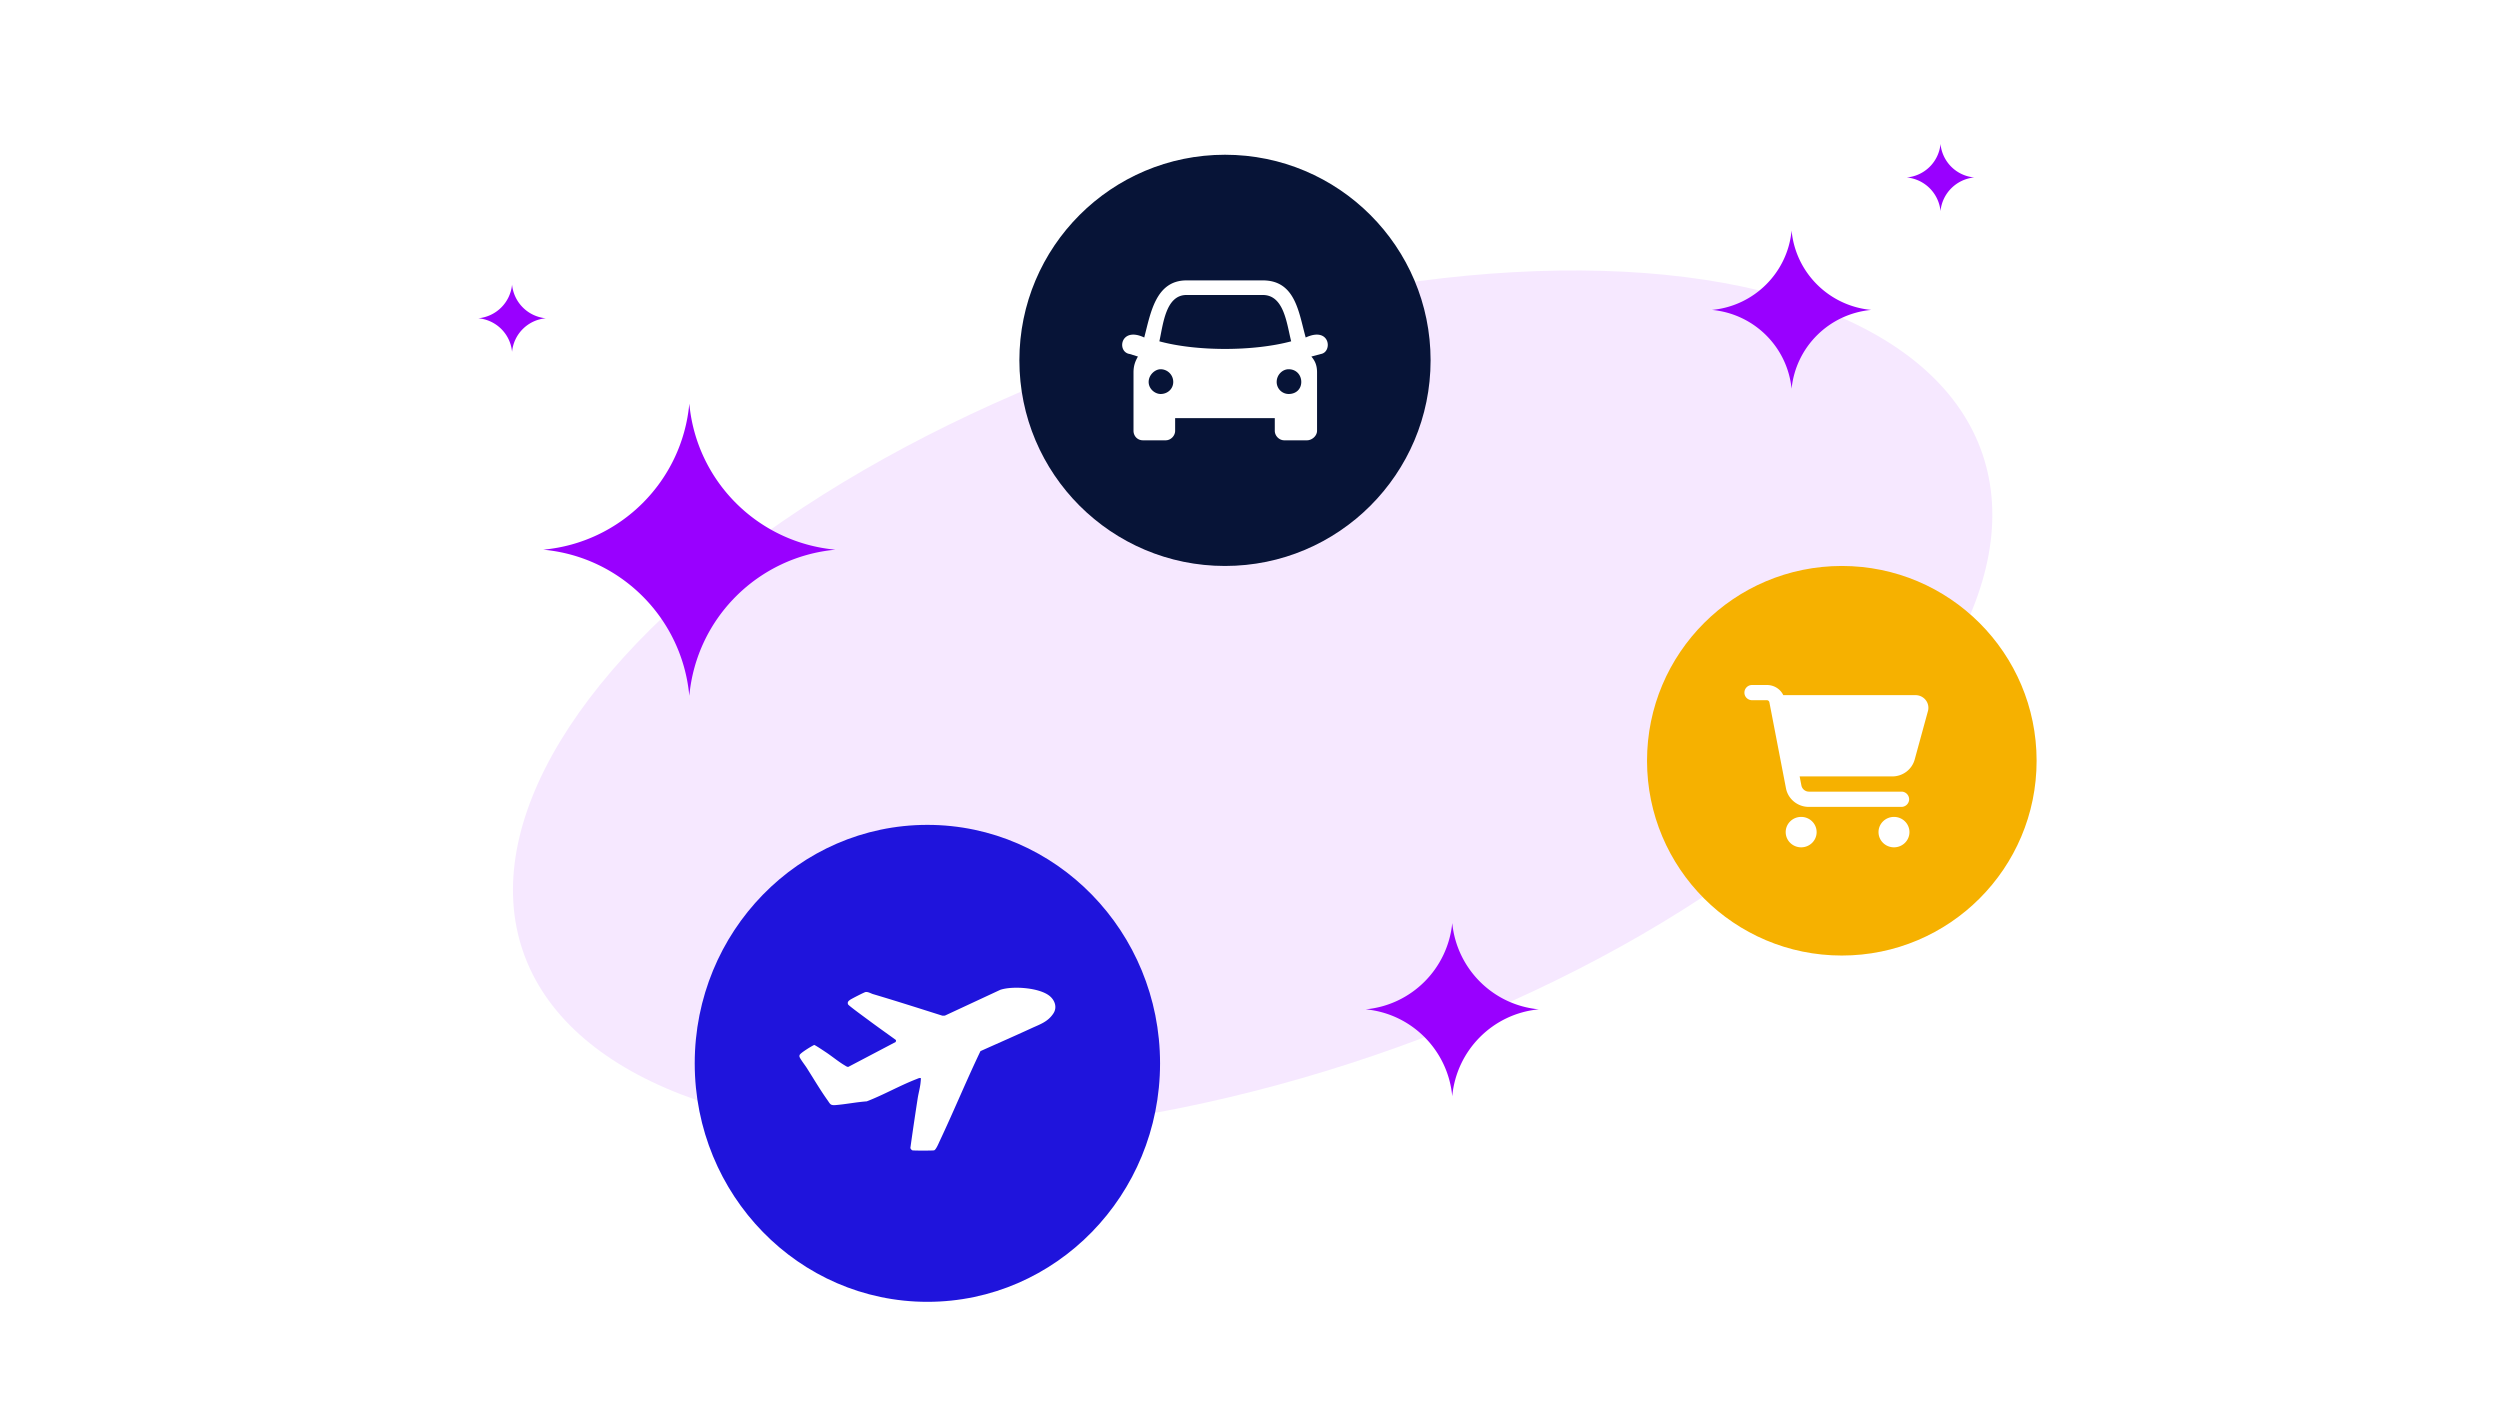 <svg xmlns="http://www.w3.org/2000/svg" width="472" height="266" fill="none"><path fill="#fff" d="M0 0h472v266H0z"/><ellipse cx="236.5" cy="132.618" fill="#F6E8FF" rx="145.554" ry="70.478" transform="rotate(-18.797 236.5 132.618)"/><circle cx="347.735" cy="143.63" r="36.776" fill="#F6B100"/><g clip-path="url(#a)"><path fill="#fff" d="M329.347 130.765c0-.791.641-1.436 1.445-1.436h2.803c1.321 0 2.526.737 3.09 1.914h24.986c1.344.015 2.425 1.094 2.409 2.416 0 .213-.031.418-.092.623l-2.495 9.117c-.518 1.884-2.248 3.19-4.233 3.19h-17.486l.332 1.71a1.45 1.45 0 0 0 1.429 1.162h17.548a1.458 1.458 0 0 1 1.36 1.542 1.464 1.464 0 0 1-1.36 1.337h-17.586c-2.101 0-3.909-1.473-4.303-3.502l-3.135-16.25a.492.492 0 0 0-.464-.388h-2.788c-.803.008-1.46-.63-1.46-1.42v-.015Zm7.793 26.339c0-1.588 1.306-2.872 2.92-2.872 1.614 0 2.919 1.284 2.919 2.872 0 1.588-1.305 2.871-2.919 2.871s-2.92-1.283-2.92-2.871Zm20.445-2.872c1.614 0 2.919 1.284 2.919 2.872 0 1.588-1.305 2.871-2.919 2.871s-2.92-1.283-2.92-2.871 1.306-2.872 2.92-2.872Z"/></g><ellipse cx="175.091" cy="200.761" fill="#1F14DC" rx="43.927" ry="45.025"/><path fill="#fff" d="M198.241 188.1c.943.814 1.362 2.109.658 3.208-1.039 1.62-2.57 2.09-4.177 2.831-3.189 1.471-6.409 2.875-9.611 4.314-2.684 5.617-5.06 11.389-7.714 17.019-.172.366-.689 1.642-1.053 1.715-.308.061-3.79.064-4.068 0-.156-.036-.37-.295-.395-.456.432-3.12.895-6.226 1.376-9.339.141-.908.398-1.824.518-2.736.021-.156.129-1.068.062-1.118-.234-.065-.536.095-.773.186-3.148 1.21-6.253 2.998-9.421 4.212-1.95.141-3.929.544-5.863.702-1.02.083-1.018-.182-1.553-.933-1.386-1.943-2.7-4.189-3.998-6.216-.234-.365-1.244-1.681-1.29-2.011a.58.58 0 0 1 .027-.287c.117-.382 2.269-1.685 2.748-1.904.176.002 1.909 1.173 2.206 1.369 1.161.769 2.391 1.796 3.57 2.493.197.116.429.299.668.281l8.958-4.71.054-.351c-1.731-1.258-3.489-2.492-5.204-3.772-.482-.359-3.768-2.742-3.853-2.971-.161-.434.059-.621.371-.851.267-.198 2.685-1.437 2.931-1.477.478-.077 1.004.269 1.417.392 4.382 1.301 8.738 2.695 13.098 4.075l.464-.015 10.462-4.871c2.307-.773 7.472-.431 9.385 1.221Z"/><g fill="#90F" clip-path="url(#b)"><path d="M130.143 76.207c-1.347 14.641-12.936 26.225-27.582 27.572 14.646 1.346 26.235 12.952 27.582 27.593 1.347-14.641 12.936-26.225 27.582-27.593-14.646-1.347-26.235-12.93-27.582-27.572Zm-33.467-9.784a7.023 7.023 0 0 1 6.375-6.332 7.072 7.072 0 0 1-6.375-6.358 7.072 7.072 0 0 1-6.374 6.358 7.023 7.023 0 0 1 6.374 6.332Z"/></g><path fill="#90F" d="M274.183 174.277c-.866 8.666-7.711 15.476-16.345 16.287 8.663.812 15.536 7.709 16.345 16.403.808-8.694 7.681-15.591 16.345-16.403-8.635-.811-15.479-7.621-16.345-16.287Zm92.186-147.105a7.024 7.024 0 0 1-6.375 6.332 7.073 7.073 0 0 1 6.375 6.358c.318-3.364 3.001-6.04 6.374-6.358a7.022 7.022 0 0 1-6.374-6.331Zm-13.085 31.34c-7.968-.741-14.289-7.047-15.033-14.995-.744 7.948-7.065 14.254-15.033 14.995 7.941.742 14.236 6.968 15.033 14.89.797-7.922 7.092-14.148 15.033-14.89Z"/><circle cx="231.277" cy="68.035" r="38.819" fill="#071437"/><path fill="#fff" fill-rule="evenodd" d="M247.586 67.316c.715.839 1.072 1.677 1.072 2.995v11.023c0 .959-.953 1.797-1.905 1.797h-4.287c-.952 0-1.786-.838-1.786-1.797v-2.396h-18.814v2.396c0 .959-.833 1.797-1.786 1.797h-4.286c-1.072 0-1.787-.838-1.787-1.797V70.311c0-1.318.358-2.156.834-2.995l-1.548-.48c-2.501-.359-1.786-5.27 2.739-3.114 1.19-4.553 2.143-10.784 7.978-10.784h14.408c6.191 0 6.787 6.111 8.097 10.784 4.644-2.157 5.12 2.755 2.857 3.115l-1.786.48Zm-4.286 2.396c-1.191 0-2.263 1.079-2.263 2.397a2.268 2.268 0 0 0 2.263 2.276c1.429 0 2.381-.959 2.381-2.276 0-1.318-.952-2.397-2.381-2.397Zm-24.172 0a2.396 2.396 0 0 1 2.381 2.397c0 1.318-1.072 2.276-2.381 2.276-1.072 0-2.263-.959-2.263-2.276 0-1.318 1.191-2.397 2.263-2.397Zm24.648-5.271c-7.145 1.917-17.861 1.917-24.887 0 .715-3.235 1.191-8.747 5.121-8.747h14.408c4.048 0 4.524 5.512 5.358 8.747Z" clip-rule="evenodd"/><defs><clipPath id="a"><path fill="#fff" d="M329.347 129.329h34.733v30.647h-34.733z"/></clipPath><clipPath id="b"><path fill="#fff" d="M82.13 53.733h106.24V155.89H82.13z"/></clipPath></defs></svg>